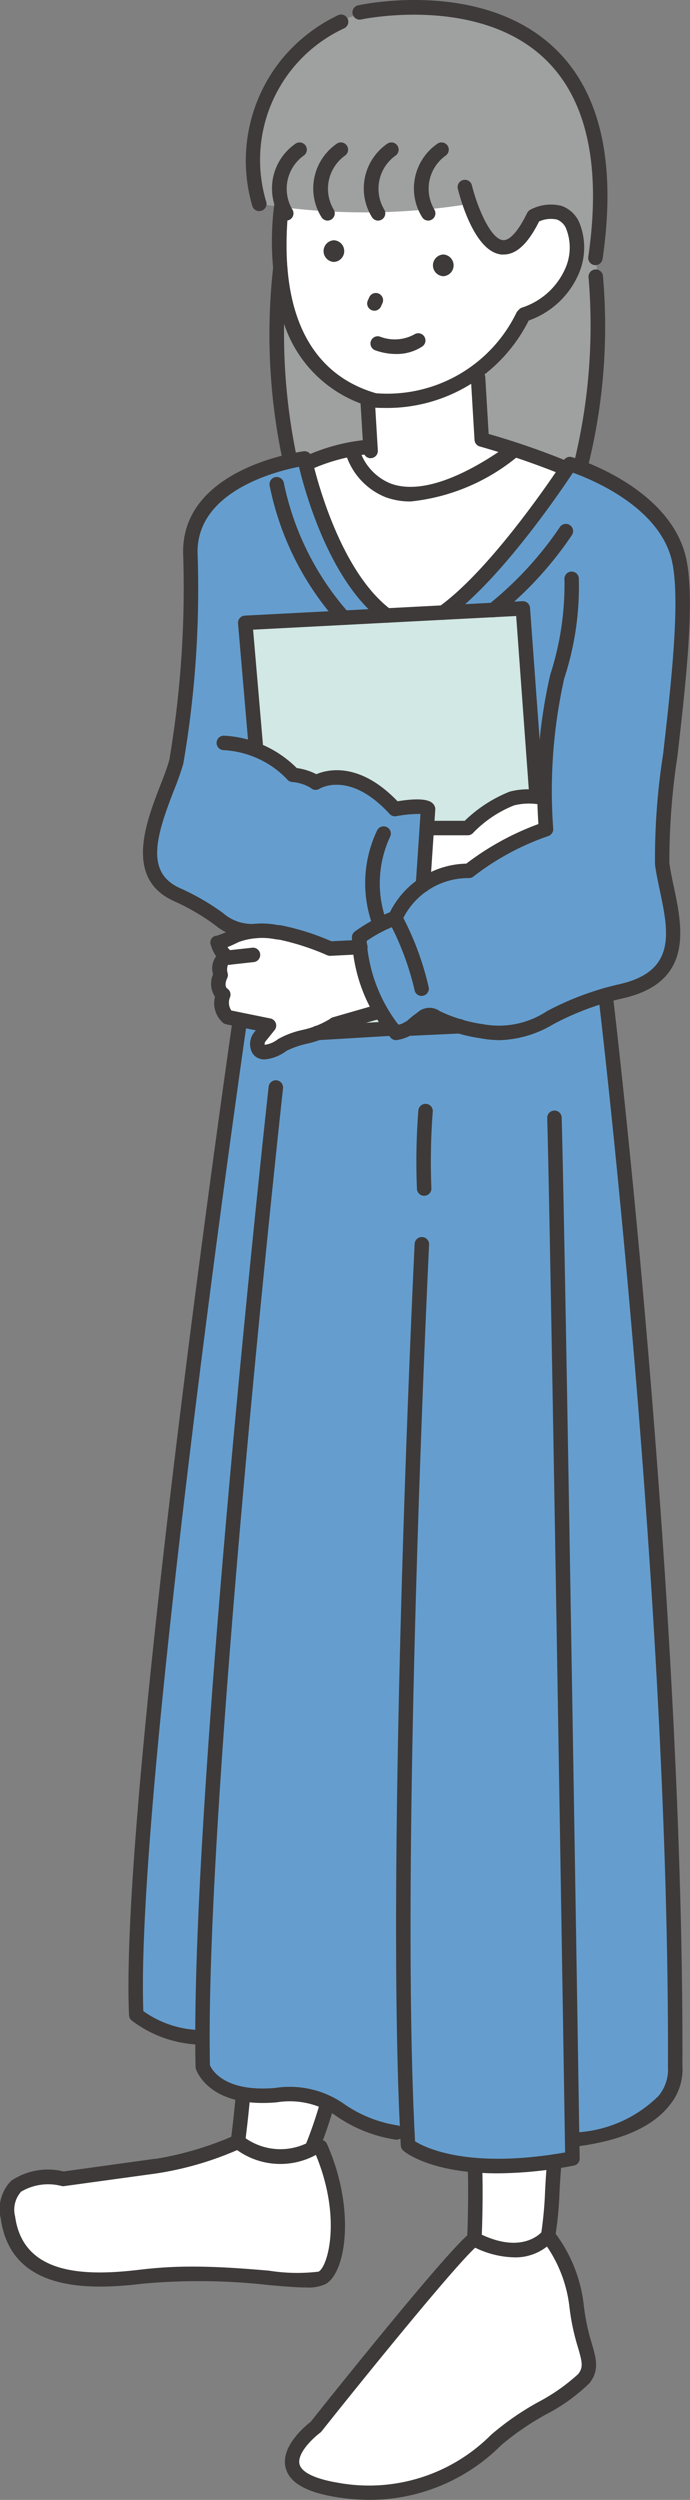 <svg xmlns="http://www.w3.org/2000/svg" width="27.385" height="99.162" viewBox="0 0 27.385 99.162">
  <rect x="0" y="0" width="27.385" height="99.162" fill="#808080" stroke="none"/>
  <g id="グループ_10089" data-name="グループ 10089" transform="translate(1295.541 -417.359)">
    <path id="パス_230189" data-name="パス 230189" d="M226.189,42.38l-.067,3.939-4.693,5.552-1.693,2.04s-1.109.707-.489,1.661,3.39,1.022,4.314.645a9.012,9.012,0,0,0,3.565-1.994c1.206-1.24,3.471-2.375,3.721-2.94l-.57-2.083-.652-2.228-.407-.652.152-3.4Z" transform="translate(-1502.904 459.854)" fill="#fff"/>
    <path id="パス_230190" data-name="パス 230190" d="M223.679,41.187l-.521,2.947-3.358.873-4.217.574s-2.083.248-1.374,1.723,1.546,2.637,6.33,1.966l5.719.234s.613.287.889-1.082-.512-3.526-.71-4.224l.432-1.906Z" transform="translate(-1509.385 458.307)" fill="#fff"/>
    <path id="パス_230191" data-name="パス 230191" d="M223.081,13.379s-4.55.629-4.58,3.664-.4,7.543-.4,7.543-2.292,4.75-.659,5.673,3.034,1.9,3.034,1.9l-.11,4.157s-4.642,30.767-4.008,38.723a4.88,4.88,0,0,0,2.618.891s-.4,2.03,1.266,2.159,3.02-.044,4.64.981,2.168.632,2.168.632l.1.51s.211.689,2.885.806a9.863,9.863,0,0,0,3.726-.312v-.8s3.638.011,3.994-2.384c0,0-.308-16.234-1.061-25.011s-1.711-17.916-1.711-17.916,3.246-.149,2.772-2.55a17.99,17.99,0,0,1-.264-6.369c.278-2.5,1.034-7.888-.064-9.486s-3.794-2.471-3.794-2.471-4.155,5.467-5.085,5.7l-2.37.094a14.089,14.089,0,0,1-3.089-6.126" transform="translate(-1506.489 422.243)" fill="#659ece"/>
    <path id="パス_230192" data-name="パス 230192" d="M218.887,10.418s-.331,5.016,1.555,6.243l1.883,1.224.122,1.877-2.575.533s1.091,5.614,3.659,6.126l1.8-.094a26.2,26.2,0,0,0,4.821-5.577l-.367-.216-3.073-1.275L226.639,17a6.429,6.429,0,0,0,1.913-2.5s3.1-1.36,1.6-3.928-10.614-2.527-10.614-2.527a2.041,2.041,0,0,0-.652,2.37" transform="translate(-1503.278 415.329)" fill="#fff"/>
    <path id="パス_230193" data-name="パス 230193" d="M221.507,20.532l1.578-.119a4.153,4.153,0,0,1,3.14-1.2l-.23,1.2-2.97,1.7-1.773.6Z" transform="translate(-1500.06 429.792)" fill="#fff"/>
    <path id="パス_230194" data-name="パス 230194" d="M224.022,24.618l-.634-2.421-1.367-.048s-2.575-1.351-4.192-.124v.43a4.287,4.287,0,0,0,.08,1.732c.246.756.264.827.852.946s.781.147.781.147-.893,1.015-.076,1.022a9.853,9.853,0,0,0,2.807-1.073Z" transform="translate(-1504.568 432.788)" fill="#fff"/>
    <path id="パス_230195" data-name="パス 230195" d="M218.921,10.613s.8,3.31,3.34,3.946l.122,1.877-2.407.666-.822-.218a30.572,30.572,0,0,1-.232-6.271" transform="translate(-1503.213 418.656)" fill="#9fa0a0"/>
    <path id="パス_230196" data-name="パス 230196" d="M225.393,5.578c-7.437-.512-7.04,6.888-7.04,6.888l.218.884a25.886,25.886,0,0,0,8.374,0s.39,1.817,1.3,1.874c0,0,.668.1,1.144-1.185,0,0,1.268-.93,1.72.31a2.966,2.966,0,0,1-2.01,3.388,12.757,12.757,0,0,1-1.911,2.5l.312,2.359,3.2,1.39.813-.455a54.934,54.934,0,0,0,.5-7.074,11.555,11.555,0,0,1,.094-3.1s.721-7.26-6.716-7.773" transform="translate(-1503.824 412.093)" fill="#9fa0a0"/>
    <path id="パス_230197" data-name="パス 230197" d="M218.627,21.451l1.668,1.082.634.2h.9l1.537.452.836.659h1.116l.138.88,1.578-.119s1.95-1.67,2.935-1.21l-.278-1.355-.547-6.08-10.933.542Z" transform="translate(-1504.006 425.595)" fill="#d1e8e4"/>
    <path id="パス_230198" data-name="パス 230198" d="M219.76,23.66l2.157-.179-.469-.618Z" transform="translate(-1501.994 434.542)" fill="#d1e8e4"/>
    <path id="パス_230199" data-name="パス 230199" d="M219.245,10.989a.287.287,0,0,1-.245-.137,2.155,2.155,0,0,1,.6-2.908.287.287,0,0,1,.342.461,1.617,1.617,0,0,0-.457,2.145.287.287,0,0,1-.244.438Z" transform="translate(-1503.421 415.121)" fill="#3e3a39"/>
    <path id="パス_230200" data-name="パス 230200" d="M219.958,10.989a.287.287,0,0,1-.245-.137,2.155,2.155,0,0,1,.6-2.908.287.287,0,0,1,.342.461,1.617,1.617,0,0,0-.457,2.145.287.287,0,0,1-.244.438Z" transform="translate(-1502.496 415.121)" fill="#3e3a39"/>
    <path id="パス_230201" data-name="パス 230201" d="M220.831,10.989a.287.287,0,0,1-.245-.137,2.155,2.155,0,0,1,.6-2.908.287.287,0,0,1,.342.461,1.617,1.617,0,0,0-.457,2.145.287.287,0,0,1-.244.438Z" transform="translate(-1501.364 415.121)" fill="#3e3a39"/>
    <path id="パス_230202" data-name="パス 230202" d="M221.7,10.989a.287.287,0,0,1-.245-.137,2.155,2.155,0,0,1,.6-2.908.287.287,0,0,1,.342.461,1.617,1.617,0,0,0-.457,2.145.287.287,0,0,1-.244.438Z" transform="translate(-1500.243 415.121)" fill="#3e3a39"/>
    <path id="パス_230203" data-name="パス 230203" d="M223.073,17.205c-.221,0-.351-.012-.359-.013a.288.288,0,0,1-.048-.009,5.068,5.068,0,0,1-3.633-3.693,11.4,11.4,0,0,1-.273-4.41.287.287,0,0,1,.571.061c-.557,5.2,1.57,6.94,3.465,7.482a5.7,5.7,0,0,0,5.563-3.184.287.287,0,1,1,.518.247A6.288,6.288,0,0,1,223.073,17.205Z" transform="translate(-1503.409 416.335)" fill="#3e3a39"/>
    <path id="パス_230204" data-name="パス 230204" d="M218.73,13.476a.287.287,0,0,1-.279-.222A6.386,6.386,0,0,1,219.667,7.4a6.54,6.54,0,0,1,2.2-1.7.287.287,0,1,1,.224.529,5.753,5.753,0,0,0-3.078,6.892.287.287,0,0,1-.28.353Z" transform="translate(-1503.983 412.258)" fill="#3e3a39"/>
    <path id="パス_230205" data-name="パス 230205" d="M221.861,10.684a.431.431,0,0,0,0-.861.431.431,0,0,0,0,.861" transform="translate(-1499.809 417.631)" fill="#3e3a39"/>
    <path id="パス_230206" data-name="パス 230206" d="M219.971,10.438a.431.431,0,0,0,0-.861.431.431,0,0,0,0,.861" transform="translate(-1502.26 417.312)" fill="#3e3a39"/>
    <path id="線_274" data-name="線 274" d="M.162.578A.287.287,0,0,1-.1.174L-.043.045A.287.287,0,1,1,.482.279L.424.408A.287.287,0,0,1,.162.578Z" transform="translate(-1280.844 429.106)" fill="#3e3a39"/>
    <path id="線_275" data-name="線 275" d="M.284,2.484A.287.287,0,0,1,0,2.214L-.124.179A.287.287,0,1,1,.449.145L.57,2.18a.287.287,0,0,1-.269.3Z" transform="translate(-1281.115 433.052)" fill="#3e3a39"/>
    <path id="パス_230207" data-name="パス 230207" d="M229.7,15.945a.287.287,0,0,1-.285-.328c.53-3.653-.066-6.311-1.773-7.9-2.665-2.482-7.193-1.527-7.239-1.517a.287.287,0,1,1-.123-.561c.2-.043,4.87-1.027,7.753,1.658,1.853,1.725,2.509,4.552,1.95,8.4A.287.287,0,0,1,229.7,15.945Z" transform="translate(-1501.608 411.931)" fill="#3e3a39"/>
    <path id="パス_230208" data-name="パス 230208" d="M222.255,54.68a8.229,8.229,0,0,1-1.381-.119c-1.178-.2-1.818-.582-1.958-1.167-.2-.835.784-1.645,1-1.815.433-.545,5.43-6.818,6.315-7.475a.287.287,0,0,1,.342.461c-.7.52-4.736,5.517-6.23,7.4a.286.286,0,0,1-.054.052c-.246.183-.924.8-.819,1.244.077.323.608.583,1.5.734a6.838,6.838,0,0,0,6.1-1.894,10.95,10.95,0,0,1,1.874-1.3,7.554,7.554,0,0,0,1.586-1.112c.207-.265.163-.463-.007-1.05a8.913,8.913,0,0,1-.339-1.6,5.324,5.324,0,0,0-1.069-2.651.287.287,0,0,1,.434-.376,5.808,5.808,0,0,1,1.205,2.963,8.305,8.305,0,0,0,.319,1.508c.171.588.306,1.053-.091,1.563a7.275,7.275,0,0,1-1.742,1.251,10.671,10.671,0,0,0-1.766,1.214A7.388,7.388,0,0,1,222.255,54.68Z" transform="translate(-1503.124 461.841)" fill="#3e3a39"/>
    <path id="パス_230209" data-name="パス 230209" d="M225.912,16.02a.286.286,0,0,1-.119-.026,31.9,31.9,0,0,0-3.336-1.147.287.287,0,0,1-.208-.259l-.147-2.462a.287.287,0,1,1,.573-.034l.135,2.26a29.628,29.628,0,0,1,3.221,1.12.287.287,0,0,1-.119.548Z" transform="translate(-1498.957 420.222)" fill="#3e3a39"/>
    <path id="パス_230210" data-name="パス 230210" d="M223.886,46.719a3.7,3.7,0,0,1-1.692-.469.287.287,0,1,1,.263-.51c1.567.809,2.347.173,2.527-.011a15.117,15.117,0,0,0,.149-1.657c.024-.436.047-.848.088-1.187a.287.287,0,1,1,.57.069c-.039.321-.061.723-.085,1.15a14.21,14.21,0,0,1-.173,1.812.287.287,0,0,1-.053.117A2.021,2.021,0,0,1,223.886,46.719Z" transform="translate(-1499.04 460.181)" fill="#3e3a39"/>
    <path id="パス_230211" data-name="パス 230211" d="M222.325,46.179h-.015a.287.287,0,0,1-.272-.3c.033-.619.06-2,.023-2.867a.287.287,0,0,1,.574-.024c.038.888.01,2.291-.023,2.921A.287.287,0,0,1,222.325,46.179Z" transform="translate(-1499.04 460.283)" fill="#3e3a39"/>
    <path id="パス_230212" data-name="パス 230212" d="M226.13,49.136c-.369,0-.863-.039-1.531-.1a24.6,24.6,0,0,0-4.978-.05c-2.226.269-5.23.293-5.627-2.6a1.6,1.6,0,0,1,.42-1.486,2.616,2.616,0,0,1,2.079-.367l3.61-.5a.263.263,0,0,1,.041,0h.008a13.068,13.068,0,0,0,3.155-.945.287.287,0,0,1,.284.036,2.417,2.417,0,0,0,2.525.3,15.955,15.955,0,0,0,.528-1.535.287.287,0,0,1,.551.162c-.133.451-.27.867-.411,1.242a.286.286,0,0,1,.162.153c1.142,2.582.756,5.112-.061,5.557A1.616,1.616,0,0,1,226.13,49.136Zm-4.538-.829c1.132,0,2.194.089,3.055.162a7.087,7.087,0,0,0,1.964.038c.379-.207.915-2.159-.108-4.63l-.015.009a2.95,2.95,0,0,1-3.11-.2,12.855,12.855,0,0,1-3.216.928l-3.639.5a.287.287,0,0,1-.1,0,2.108,2.108,0,0,0-1.618.221,1.074,1.074,0,0,0-.238.983c.324,2.365,2.837,2.369,4.989,2.108A17.048,17.048,0,0,1,221.592,48.307Z" transform="translate(-1509.508 458.96)" fill="#3e3a39"/>
    <path id="パス_230213" data-name="パス 230213" d="M218.245,43.675l-.038,0a.287.287,0,0,1-.247-.322c.054-.415.109-.9.167-1.489a.287.287,0,1,1,.571.056c-.058.592-.114,1.085-.169,1.507A.287.287,0,0,1,218.245,43.675Z" transform="translate(-1504.333 458.846)" fill="#3e3a39"/>
    <path id="パス_230214" data-name="パス 230214" d="M225.93,36.459a4.4,4.4,0,0,1-.777-.074,6.473,6.473,0,0,1-1.866-.567,1.076,1.076,0,0,0-.171-.074.852.852,0,0,0-.135.083,3.027,3.027,0,0,0-.306.242,1.692,1.692,0,0,1-.787.376.287.287,0,0,1-.287-.068,6.384,6.384,0,0,1-1.553-3.976.287.287,0,0,1,.116-.252,6.365,6.365,0,0,1,1.393-.765,3.476,3.476,0,0,1,3.031-1.928,10.894,10.894,0,0,1,2.861-1.57,20.391,20.391,0,0,1,.47-5.923,11.644,11.644,0,0,0,.565-3.769.287.287,0,0,1,.568-.082,11.666,11.666,0,0,1-.578,4,20.444,20.444,0,0,0-.437,5.95.287.287,0,0,1-.193.3,10.317,10.317,0,0,0-2.966,1.6.288.288,0,0,1-.177.067,2.9,2.9,0,0,0-2.667,1.694.289.289,0,0,1-.18.169,5.283,5.283,0,0,0-1.22.632,6.161,6.161,0,0,0,1.258,3.321.851.851,0,0,0,.4-.2,3.583,3.583,0,0,1,.357-.282.7.7,0,0,1,.886-.056,5.877,5.877,0,0,0,1.717.518,3.451,3.451,0,0,0,2.53-.513,11.551,11.551,0,0,1,2.893-1.076c2.269-.515,1.939-2.079,1.589-3.734-.075-.355-.146-.691-.187-1.01a26.889,26.889,0,0,1,.321-4.378c.312-2.725.7-6.116.352-7.658-.484-2.134-3.17-3.234-3.931-3.506-.565.853-2.923,4.306-4.981,5.782a.287.287,0,0,1-.335-.467c2.22-1.592,4.929-5.772,4.956-5.814a.287.287,0,0,1,.324-.119c.159.047,3.891,1.194,4.527,4,.37,1.637-.008,4.938-.341,7.85a27.873,27.873,0,0,0-.322,4.24c.038.3.106.62.179.964.336,1.592.8,3.773-2.024,4.413a11.051,11.051,0,0,0-2.762,1.029A4.387,4.387,0,0,1,225.93,36.459Z" transform="translate(-1501.622 422.16)" fill="#3e3a39"/>
    <path id="パス_230215" data-name="パス 230215" d="M220.932,32.538h0a2.287,2.287,0,0,1-1.647-.531,8.89,8.89,0,0,0-1.64-.95c-1.946-.9-1.086-3.113-.518-4.579.147-.378.285-.735.36-1.018a41.081,41.081,0,0,0,.546-8.2c-.049-3.357,4.584-4.009,4.781-4.035a.288.288,0,0,1,.319.227c.009.044.932,4.4,3.156,6.059a.287.287,0,1,1-.343.461c-2.09-1.555-3.07-5.113-3.315-6.132-.931.182-4.061.977-4.025,3.413a40.893,40.893,0,0,1-.565,8.361,11.214,11.214,0,0,1-.38,1.078c-.7,1.8-1.126,3.227.223,3.85a9.4,9.4,0,0,1,1.734,1,1.737,1.737,0,0,0,1.317.423.287.287,0,0,1,0,.574Z" transform="translate(-1506.306 422.035)" fill="#3e3a39"/>
    <path id="パス_230216" data-name="パス 230216" d="M225.9,24.344h-.02a.287.287,0,0,1-.267-.306l.188-2.8a4.826,4.826,0,0,0-.962.089.287.287,0,0,1-.263-.089c-1.585-1.735-2.771-1.009-2.782-1a.287.287,0,0,1-.358-.039,1.677,1.677,0,0,0-.735-.228.287.287,0,0,1-.206-.123,3.772,3.772,0,0,0-2.517-1.142.287.287,0,1,1,.035-.573,4.409,4.409,0,0,1,2.877,1.284,2.364,2.364,0,0,1,.777.244c.459-.193,1.72-.494,3.224,1.074,1.216-.2,1.384.053,1.449.15a.287.287,0,0,1,.048.179l-.2,3.011A.287.287,0,0,1,225.9,24.344Z" transform="translate(-1504.654 428.408)" fill="#3e3a39"/>
    <path id="パス_230217" data-name="パス 230217" d="M223.124,20.886h-1.615a.287.287,0,0,1,0-.574H223a5.471,5.471,0,0,1,1.764-1.149.287.287,0,0,1,.055-.017,2.864,2.864,0,0,1,1.492.03.287.287,0,0,1-.277.5,2.45,2.45,0,0,0-1.075.024,4.665,4.665,0,0,0-1.615,1.081A.289.289,0,0,1,223.124,20.886Z" transform="translate(-1500.098 429.606)" fill="#3e3a39"/>
    <path id="パス_230218" data-name="パス 230218" d="M218.369,23.013l-.041,0c-.482-.069-.677-.671-.711-.791a.281.281,0,0,1,.032-.253.257.257,0,0,1,.209-.111,3.67,3.67,0,0,0,.612-.261,3.194,3.194,0,0,1,1.776-.166l.165.016a9.739,9.739,0,0,1,1.992.632l1.136-.056a.287.287,0,1,1,.029.574l-1.2.06a.288.288,0,0,1-.126-.022,9.823,9.823,0,0,0-1.883-.615L220.19,22a2.723,2.723,0,0,0-1.465.11c-.185.091-.329.157-.443.2.046.073.094.125.127.13a.287.287,0,0,1-.04.571Z" transform="translate(-1504.793 432.617)" fill="#3e3a39"/>
    <path id="パス_230219" data-name="パス 230219" d="M219.741,26.224a.675.675,0,0,1-.189-.026.51.51,0,0,1-.336-.3.747.747,0,0,1,.113-.755l.058-.073-1.174-.239a.287.287,0,0,1-.131-.065,1.036,1.036,0,0,1-.313-1.03.923.923,0,0,1-.075-.891.785.785,0,0,1,.326-.9.288.288,0,0,1,.1-.029l1.125-.124a.287.287,0,1,1,.063.571l-1.027.113a.527.527,0,0,0-.006.34.287.287,0,0,1-.026.193s-.145.294.014.409a.287.287,0,0,1,.1.345.554.554,0,0,0,.054.52l1.551.316a.287.287,0,0,1,.167.461l-.356.443-.008.009a.174.174,0,0,0-.029.132,1.054,1.054,0,0,0,.528-.226,3.481,3.481,0,0,1,.955-.361,3.458,3.458,0,0,0,1.109-.441.287.287,0,0,1,.113-.063l1.709-.492a.287.287,0,1,1,.159.552l-1.65.475a3.923,3.923,0,0,1-1.283.521,3.48,3.48,0,0,0-.783.279A1.674,1.674,0,0,1,219.741,26.224Z" transform="translate(-1504.777 433.159)" fill="#3e3a39"/>
    <path id="パス_230220" data-name="パス 230220" d="M229.929,23.849a.287.287,0,0,1-.286-.266l-.524-7.184-10.441.542.406,4.741a.287.287,0,0,1-.572.049l-.432-5.037a.287.287,0,0,1,.271-.311l11.018-.572a.287.287,0,0,1,.3.266l.544,7.465a.287.287,0,0,1-.265.307Z" transform="translate(-1504.174 425.395)" fill="#3e3a39"/>
    <path id="線_276" data-name="線 276" d="M.162.626A.287.287,0,0,1,.145.052L3.11-.124a.287.287,0,1,1,.034.573L.179.626Z" transform="translate(-1283.103 457.994)" fill="#3e3a39"/>
    <path id="線_277" data-name="線 277" d="M.162.546A.287.287,0,0,1,.149-.028L2.2-.125a.287.287,0,1,1,.027.574L.176.545Z" transform="translate(-1279.509 457.905)" fill="#3e3a39"/>
    <path id="パス_230221" data-name="パス 230221" d="M218.974,63.852a4.686,4.686,0,0,1-2.658-.955.287.287,0,0,1-.107-.211c-.378-8.46,4.074-39.217,4.119-39.526a.287.287,0,0,1,.568.083c-.045.307-4.441,30.683-4.119,39.281a4.036,4.036,0,0,0,2.324.752.287.287,0,1,1,.026.574C219.076,63.851,219.025,63.852,218.974,63.852Z" transform="translate(-1506.629 434.609)" fill="#3e3a39"/>
    <path id="パス_230222" data-name="パス 230222" d="M224.021,68.466a.287.287,0,0,1-.033-.572,5.026,5.026,0,0,0,3.442-1.448,1.627,1.627,0,0,0,.38-1.141.325.325,0,0,1,0-.044c.064-18.735-2.733-42.215-2.761-42.45a.287.287,0,0,1,.57-.069c.028.235,2.827,23.735,2.765,42.5a2.223,2.223,0,0,1-.482,1.532c-.682.9-1.976,1.468-3.845,1.687Z" transform="translate(-1496.841 434.057)" fill="#3e3a39"/>
    <path id="パス_230223" data-name="パス 230223" d="M225.326,66.107a.289.289,0,0,1-.048,0,5.643,5.643,0,0,1-2.293-.9,3.208,3.208,0,0,0-2.406-.578c-2.682.241-3.191-1.258-3.212-1.322a.287.287,0,0,1-.014-.081c-.237-10.357,2.867-38.6,2.9-38.883a.287.287,0,1,1,.571.063c-.031.283-3.12,28.4-2.9,38.757.081.181.587,1.075,2.6.894a3.76,3.76,0,0,1,2.76.663,5.085,5.085,0,0,0,2.086.824.287.287,0,0,1-.048.57Z" transform="translate(-1505.132 436.122)" fill="#3e3a39"/>
    <path id="パス_230224" data-name="パス 230224" d="M224.841,66.762c-2.658,0-3.688-.848-3.743-.9a.287.287,0,0,1-.1-.2c-.632-11.393.537-35.525.549-35.767a.287.287,0,0,1,.574.028c-.012.241-1.17,24.15-.557,35.569.4.249,2.107,1.112,5.955.441-.05-3.188-.574-36.28-.71-41.032a.287.287,0,1,1,.574-.017c.143,4.972.709,40.921.714,41.284a.287.287,0,0,1-.234.287A16.532,16.532,0,0,1,224.841,66.762Z" transform="translate(-1500.632 436.806)" fill="#3e3a39"/>
    <path id="パス_230225" data-name="パス 230225" d="M221.388,12.006a2.45,2.45,0,0,1-.84-.15.287.287,0,0,1,.214-.533,1.618,1.618,0,0,0,1.342-.092.287.287,0,0,1,.319.478A1.841,1.841,0,0,1,221.388,12.006Z" transform="translate(-1501.206 419.395)" fill="#3e3a39"/>
    <path id="パス_230226" data-name="パス 230226" d="M222.005,24.534a.287.287,0,0,1-.285-.256,11.222,11.222,0,0,0-1.017-2.7.287.287,0,0,1,.51-.265,11.482,11.482,0,0,1,1.078,2.9.287.287,0,0,1-.254.316Z" transform="translate(-1500.813 432.331)" fill="#3e3a39"/>
    <path id="パス_230227" data-name="パス 230227" d="M220.869,23.879a.287.287,0,0,1-.266-.179,4.879,4.879,0,0,1,.154-3.848.287.287,0,0,1,.509.267h0a4.373,4.373,0,0,0-.131,3.365.287.287,0,0,1-.266.4Z" transform="translate(-1501.328 430.439)" fill="#3e3a39"/>
    <path id="パス_230228" data-name="パス 230228" d="M221.548,19.52a.286.286,0,0,1-.2-.08,11.542,11.542,0,0,1-2.72-5.433.287.287,0,0,1,.564-.108,11.167,11.167,0,0,0,2.554,5.128.287.287,0,0,1-.2.494Z" transform="translate(-1503.468 422.614)" fill="#3e3a39"/>
    <path id="パス_230229" data-name="パス 230229" d="M222.649,18.181a.287.287,0,0,1-.156-.528A13.964,13.964,0,0,0,225.3,14.6a.287.287,0,1,1,.474.324,14.24,14.24,0,0,1-2.968,3.21A.286.286,0,0,1,222.649,18.181Z" transform="translate(-1498.62 423.665)" fill="#3e3a39"/>
    <path id="パス_230230" data-name="パス 230230" d="M219.412,14.269a.287.287,0,0,1-.147-.534,7.6,7.6,0,0,1,2.558-.71.287.287,0,0,1,.082.568,7.33,7.33,0,0,0-2.35.637A.287.287,0,0,1,219.412,14.269Z" transform="translate(-1502.819 421.78)" fill="#3e3a39"/>
    <path id="パス_230231" data-name="パス 230231" d="M222.536,15.413a2.83,2.83,0,0,1-1.005-.174,2.712,2.712,0,0,1-1.6-1.819.287.287,0,0,1,.559-.13h0A2.126,2.126,0,0,0,221.74,14.7c1.1.411,2.75-.136,4.76-1.582a.287.287,0,0,1,.335.466A7.935,7.935,0,0,1,222.536,15.413Z" transform="translate(-1501.779 421.838)" fill="#3e3a39"/>
    <path id="パス_230232" data-name="パス 230232" d="M221.47,28.138a.287.287,0,0,1-.286-.268,26.033,26.033,0,0,1,.055-3.111.287.287,0,1,1,.573.037,26.062,26.062,0,0,0-.055,3.036.287.287,0,0,1-.267.305Z" transform="translate(-1500.177 436.654)" fill="#3e3a39"/>
    <path id="パス_230233" data-name="パス 230233" d="M224.171,18.079a.287.287,0,0,1-.28-.352,22.836,22.836,0,0,0,.574-7.321.287.287,0,0,1,.569-.076,22.946,22.946,0,0,1-.584,7.526A.287.287,0,0,1,224.171,18.079Z" transform="translate(-1496.646 417.966)" fill="#3e3a39"/>
    <path id="パス_230234" data-name="パス 230234" d="M219.44,18.127a.287.287,0,0,1-.281-.231,24.011,24.011,0,0,1-.39-7.712.287.287,0,0,1,.567.088,23.92,23.92,0,0,0,.386,7.512.287.287,0,0,1-.282.343Z" transform="translate(-1503.469 417.784)" fill="#3e3a39"/>
    <path id="パス_230235" data-name="パス 230235" d="M223.191,13.613a.287.287,0,0,1-.1-.558,2.823,2.823,0,0,0,1.7-1.509,2.044,2.044,0,0,0,.065-1.594.648.648,0,0,0-.375-.39,1.145,1.145,0,0,0-.792.117.287.287,0,0,1-.278-.5,1.737,1.737,0,0,1,1.252-.159,1.2,1.2,0,0,1,.72.7,2.624,2.624,0,0,1-.065,2.053,3.39,3.39,0,0,1-2.039,1.822A.287.287,0,0,1,223.191,13.613Z" transform="translate(-1497.917 416.506)" fill="#3e3a39"/>
    <path id="パス_230236" data-name="パス 230236" d="M223.7,11.5a.891.891,0,0,1-.093,0c-1.059-.111-1.624-2.191-1.727-2.607a.287.287,0,0,1,.558-.138c.216.872.739,2.122,1.229,2.174.268.028.617-.362.96-1.07a.287.287,0,1,1,.517.25C224.694,11.041,224.221,11.5,223.7,11.5Z" transform="translate(-1499.25 415.955)" fill="#3e3a39"/>
  </g>
</svg>
